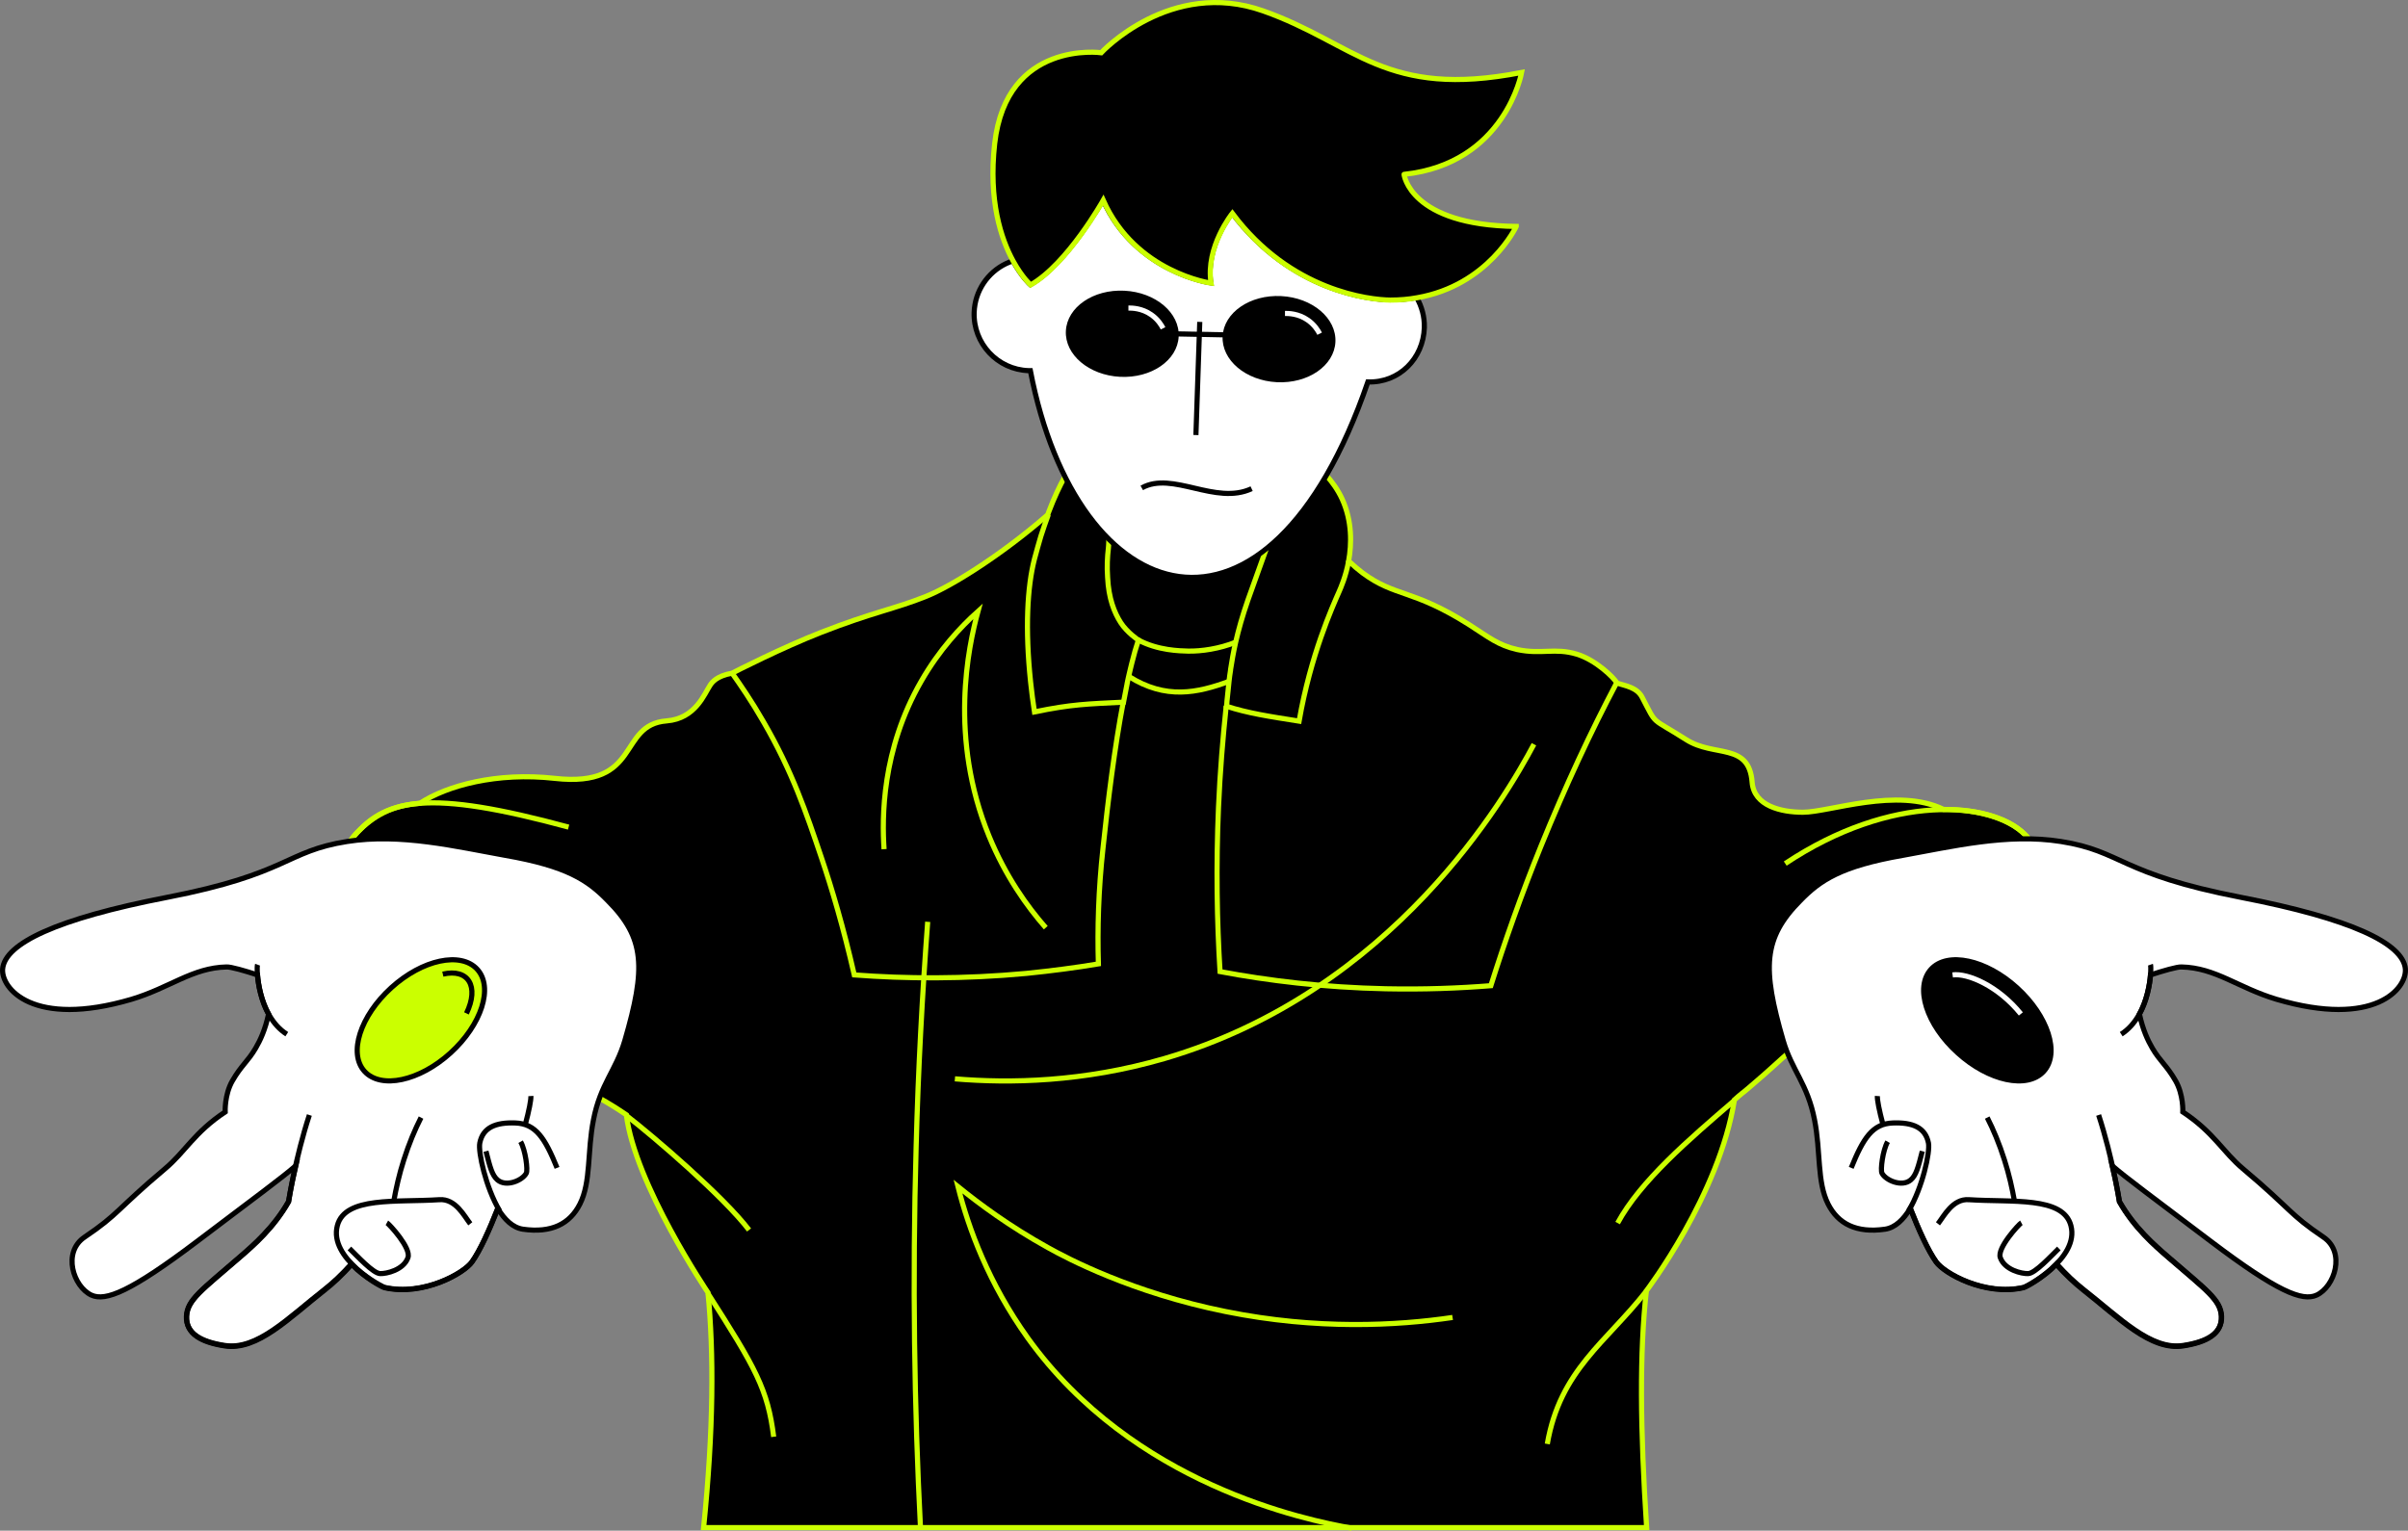 <?xml version="1.0" encoding="UTF-8"?> <svg xmlns="http://www.w3.org/2000/svg" id="_Слой_2" data-name="Слой 2" viewBox="0 0 938.16 596.54"><rect x="0" y="0" width="938.16" height="596.54" fill="#808080" stroke="none"/><defs><style> .cls-1 { fill: #cbff00; } .cls-1, .cls-2, .cls-3, .cls-4, .cls-5, .cls-6, .cls-7 { stroke-miterlimit: 10; stroke-width: 2px; } .cls-1, .cls-5, .cls-6, .cls-7 { stroke: #000; } .cls-2, .cls-3 { stroke: #cbff00; } .cls-3, .cls-4, .cls-6 { fill: none; } .cls-4 { stroke: #fff; } .cls-7 { fill: #fff; } </style></defs><g id="_Слой_1-2" data-name="Слой 1"><g><g><path d="m790.23,326.65c-16.8-.2-33.6,3.8-48.8,6.4-24.1,4.2-32.2,9.7-39.9,17.6-14.6,15-14.9,26.7-6.7,54.9.5,1.8,1.1,3.4,1.7,4.9-.7.7-1.4,1.4-2.2,2-.4.4-.9.8-1.3,1.2-3.7,3.4-7.6,6.8-11.7,10.3-.6.5-1.2,1-1.8,1.5-.3.2-.6.5-.9.7-1,.8-1.9,1.6-2.9,2.5-5.9,37.1-34.3,74.4-34.3,74.4-2.7,24.1-2.4,53.8.1,92.3h-367.4c3.9-38.2,4-68,1.7-91.6,0,0-28.5-42.3-31.8-69.3-3.4-2.3-6.9-4.5-10.5-6.5,3.1-8.3,7.3-13.6,10-22.5,8.2-28.2,7.9-39.9-6.7-54.9-7.7-7.9-15.9-13.4-39.9-17.6-18.6-3.2-39.6-8.4-60-5.6.5-.9,1.3-1.9,2.5-3.1,6.3-6.3,13-10.4,24.4-11.3,10.5-6.9,29.9-12.2,52.5-9.7,34.1,3.8,24.3-20.9,43.6-22.4,11.3-.9,14.7-10.6,17-14,.7-1,2.4-3.5,8.5-4.6,1.1-.6,19.8-10.1,34.7-15.9,19.9-7.8,28.9-9.2,40.8-14,10.3-4.1,29.6-16.4,46.5-31,.3-.3.7-.6,1-.9.1-.3.2-.6.3-.9,2.2-5.8,4.4-10.4,6.3-13.8,1,2,2,3.9,3.1,5.7.7,1.2,1.4,2.3,2,3.4,3.7,5.9,7.7,10.9,12,15.2h0l.3.3c.1,0,.1.1.1.1,17.9,17.4,40.1,19.9,60.9,3.3.3-.2.6-.5.9-.8h0c.1-.1.2-.1.3-.2.2-.2.5-.4.7-.6.7-.5,1.3-1.1,1.9-1.7h0c.1-.1.2-.2.3-.3h0c.3-.3.7-.6,1-.9l1-1,.8-.8c.1-.1.2-.2.3-.3.3-.3.6-.7,1-1,.5-.5,1-1.1,1.5-1.7.4-.4.7-.8,1.1-1.2.5-.6,1-1.2,1.5-1.8,1.4-1.7,2.7-3.4,4-5.3,2.4-3.3,4.7-6.9,6.9-10.8,2.3,2.6,4.5,5.6,6.2,9.3,3.9,8.6,3.7,17.4,2.5,24.1,1.9,1.8,3.7,3.3,5.4,4.6,12.8,9.5,19.4,6.2,41.4,20.1,7.8,5,11.4,8.1,18.9,9.8,9.5,2,14.6-.8,23.2,1.8,7.5,2.3,14.4,9.1,15.7,11.3,3.1,1,7.8,1.6,9.8,5.6,5.9,11.3,3,7.4,17.1,16.4,11,7,24.5,1,25.7,16.6.7,9.3,11.4,11.7,19.8,11.7,10.2,0,36.8-9.9,54.8-1.1,14.4-.1,25.7,3.8,31.6,9.7.7.5,1.1.9,1.5,1.4Z"></path><path class="cls-3" d="m516.73,185.25c2.3,2.6,4.5,5.6,6.2,9.3,3.9,8.6,3.7,17.4,2.5,24.1,1.9,1.8,3.7,3.3,5.4,4.6,12.8,9.5,19.4,6.2,41.4,20.1,7.8,5,11.4,8.1,18.9,9.8,9.5,2,14.6-.8,23.2,1.8,7.5,2.3,14.4,9.1,15.7,11.3,3.1,1,7.8,1.6,9.8,5.6,5.9,11.3,3,7.4,17.1,16.4,11,7,24.5,1,25.7,16.6.7,9.3,11.4,11.7,19.8,11.7,10.2,0,36.8-9.9,54.8-1.1,14.4-.1,25.7,3.8,31.6,9.7.5.5.9,1,1.3,1.4"></path><path class="cls-3" d="m136.73,327.45c.5-.9,1.3-1.9,2.5-3.1,6.3-6.3,13-10.4,24.4-11.3,10.5-6.9,29.9-12.2,52.5-9.7,34.1,3.8,24.3-20.9,43.6-22.4,11.3-.9,14.7-10.6,17-14,.7-1,2.4-3.5,8.5-4.6,1.1-.6,19.8-10.1,34.7-15.9,19.9-7.8,28.9-9.2,40.8-14,10.3-4.1,29.6-16.4,46.5-31,.3-.3.7-.6,1-.9.1-.3.2-.6.3-.9,2.2-5.8,4.4-10.4,6.3-13.8"></path><path class="cls-3" d="m696.53,410.45c-.7.7-1.4,1.4-2.2,2-.4.4-.9.8-1.3,1.2-3.7,3.4-7.6,6.8-11.7,10.3-.6.5-1.2,1-1.8,1.5-.3.2-.6.5-.9.7-1,.8-1.9,1.6-2.9,2.5-5.9,37.1-34.3,74.4-34.3,74.4-2.7,24.1-2.4,53.8.1,92.3h-367.4c3.9-38.2,4-68,1.7-91.6,0,0-28.5-42.3-31.8-69.3-3.4-2.3-6.9-4.5-10.5-6.5"></path><path class="cls-3" d="m443.53,249.45c-.1-.1,0,0,0,0,7.7,4.1,16.1,4.2,19.3,4.3,5.3.1,12.2-.9,18.7-3.5"></path><path class="cls-3" d="m478.83,265.55c-12.3,4.5-24.6,7.2-39-1.9"></path><path class="cls-3" d="m361.43,359.25c-2.1,28.2-3.7,57.4-4.5,87.7-1.5,52.3-.7,101.9,1.7,148.6"></path><path class="cls-3" d="m437.63,273.55c-3.4,17.8-6,38.9-7.9,57-1.8,16.4-2.2,31.6-1.8,45.1-8.9,1.5-18.2,2.7-28,3.7-24.6,2.3-47.2,2.1-67.1.6-4.2-18.4-8.8-33.9-12.8-45.7-5.9-17.5-11.4-33.7-22.6-53-4.6-8-9-14.4-12.2-18.9"></path><path class="cls-3" d="m629.93,265.95c-10.1,19.1-20,40.3-29.6,63.9-7.7,19-14.1,37.2-19.5,54.3-12.5,1-26.2,1.5-40.9,1.2-24.2-.5-46-3.2-64.6-6.7-1.2-19.5-1.6-40.9-.6-64,.6-13.9,1.7-27,3-39.5"></path><path class="cls-3" d="m525.43,218.65c-1.1,6.1-3.1,10.5-3.7,11.9-2.6,5.9-11.1,24.7-15.6,50.5-12.1-1.9-19.9-3.1-28.3-5.8.1-.7.2-1.3.2-2,.3-2.5.5-5,.8-7.7.2-1.4.3-2.9.6-4.4v-.2c.5-3.2,1.1-6.8,2-10.7,1.1-4.8,2.6-10.2,4.8-16.5,2.4-6.9,4.9-13.5,7.1-19.8"></path><path class="cls-3" d="m432.03,210.15h0c0,1.2-.2,3.5-.2,3.5-.4,3.4-.6,7.1-.3,11.4.4,8.2,2.6,13.7,5.1,17.6s6.9,6.8,6.9,6.8c-.9,2.7-1.8,5.8-2.6,9.1-.4,1.5-.7,3-1.1,4.6,0,.1-.1.3-.1.4-.2.9-.4,1.8-.6,2.8v.1l-1.4,7.2c-14.1.7-20.2.8-34.7,3.8-.6-4-1.1-7.8-1.5-11.6-2.2-20.8-1.3-37.1,1.5-48,.8-3.1,1.7-6.1,2.5-8.9,1-3,1.9-5.8,2.9-8.4"></path><path class="cls-3" d="m136.73,327.45c12.7-16.8,30.5-19.8,84.8-5.1"></path><path class="cls-3" d="m790.23,326.65c-.4-.5-.8-.9-1.3-1.4-13-13-51.9-16.3-93.4,11.3"></path><path class="cls-3" d="m275.73,503.95c18.7,29.2,23.4,37.6,25.7,56"></path><path class="cls-3" d="m243.93,434.65c11.1,8.6,37.9,31.6,47.9,44.7"></path><path class="cls-3" d="m602.83,562.75c5-28.9,23-39.6,38.6-59.6"></path><path class="cls-3" d="m675.73,428.85c-17.7,15.2-36.7,31.5-45.5,47.8"></path><path class="cls-3" d="m526.63,595.55c-17.8-3.1-85.2-17-126.2-74.1-15.3-21.4-23.1-42.7-27.2-59,8.4,6.8,20.1,15.5,35.1,23.8,7.5,4.2,32.9,17.6,69.2,24.9,35.7,7.2,66.7,5.5,88.4,2.3"></path><path class="cls-3" d="m372.03,420.45c21.4,1.8,50,1.3,81.6-7.9,89.5-26.2,133.2-102.2,144-122.5"></path><path class="cls-3" d="m407.43,361.55c-7.3-8.3-15.7-20.1-22.1-35.7-15.7-38.4-8.1-73.7-4.3-87.6-6.8,6.1-15.1,15-22.1,27.2-15.5,26.9-15.3,53.5-14.5,65.5"></path></g><g><path class="cls-7" d="m554.93,127.65c-.4,12.1-9.8,21.6-22,21.2-39,113.5-113.3,90.2-131.5-4.4h-.7c-12.1-.4-21.6-10.6-21.2-22.7.3-8.4,5.3-15.6,12.4-19,.9-.4,1.8-.8,2.7-1.1,3.5,6.4,6.8,9.3,6.8,9.3h0c14.4-8.2,28.3-33,28.3-33,12.7,28.3,42,32.3,42,32.3-2.2-14.2,8.3-27.2,8.3-27.2,22.8,30.4,53.6,33.7,61.5,33.8,3.7,0,7.2-.3,10.4-.9,2,3.5,3.1,7.5,3,11.7Z"></path><path class="cls-6" d="m479.93,130.55l-25.5-.5"></path><path class="cls-6" d="m487.63,190.45c-14.1,6.6-30.8-7-42.8-.3"></path><path class="cls-2" d="m590.73,88.25s-10.8,23-38.7,27.8c-3.2.6-6.7.9-10.4.9-8-.1-38.8-3.4-61.5-33.8,0,0-10.5,13-8.3,27.2,0,0-29.4-4-42-32.3,0,0-13.9,24.8-28.3,33h0s-3.3-2.9-6.8-9.3c-4.7-8.6-9.7-23.5-7.2-45.8,4.6-40.5,41.5-35.4,41.5-35.4,0,0,26.9-29.1,63.1-16.3,36.2,12.8,47.5,34.4,100.7,24,0,0-6.4,35.5-45.8,39.7-.1-.1,2.2,19.8,43.7,20.3Z"></path><path class="cls-6" d="m465.93,169.55l1.5-44.1"></path><g><g><ellipse cx="498.26" cy="132.16" rx="16.8" ry="22" transform="translate(341.02 623.08) rotate(-87.09)"></ellipse><path class="cls-4" d="m500.63,122.15c1.3,0,5.2,0,8.9,2.6,2.6,1.8,4,4.1,4.6,5.3"></path></g><g><ellipse cx="437.21" cy="130.07" rx="16.8" ry="22" transform="translate(285.14 560.12) rotate(-87.09)"></ellipse><path class="cls-4" d="m439.63,120.05c1.3,0,5.2,0,8.9,2.6,2.6,1.8,4,4.1,4.6,5.3"></path></g></g></g><g><g><path class="cls-7" d="m243.43,405.55c-3.4,11.6-9.5,16.9-12.2,30.8-2.5,12.6-.9,24.2-5.3,32.9-3.9,7.7-11,11.4-22.2,9.8-4-.6-7.2-3.8-9.8-8.1-3.4,8.6-6.9,16.4-10.1,20.9-3.1,4.4-18.9,13.4-34,10-.7-.1-7.6-3.7-12.8-9.1-3.7,4.1-7.2,7.4-10.4,9.9-14.1,11.1-26.3,23.8-39,21.9-9.2-1.4-15.2-4.7-14.9-11.5.3-6.5,5.9-10.2,20.9-23.2,5.1-4.4,13.1-11.4,18.8-21.5,0,0,.9-5.9,2.8-14-5.6,4.8-14.7,11.5-38.5,29.5-25.9,19.6-35.6,23.4-41.1,20.9-7.1-3.3-11.4-16.7-2.7-22.6,13.5-9.1,12.4-10.7,31.3-26.6,8-6.7,11.3-14.1,23.5-22.2,0,0-.3-6.7,2.8-12.1,3.5-6.1,6-7.5,9.1-12.8,1.7-2.9,3.7-7.1,5-13.2-2.9-5.3-4-11.5-4.3-15.3-4.9-1.6-10.4-3.2-12.1-3.1-13.3.3-22,8.1-37,12.6-38.4,11.3-50.9-4.3-50.2-11.9,1-9.9,21.1-19.5,63.9-27.8,47.6-9.2,46.2-18,70.3-21.8,20.9-3.3,42.6,2,61.6,5.4,24.1,4.2,32.2,9.7,39.9,17.6,14.7,14.7,14.9,26.4,6.7,54.6Z"></path><path class="cls-1" d="m175.53,410.35c-12.1,11-27.1,14.2-33.5,7.2s-1.7-21.6,10.4-32.6c12.1-11,27.1-14.2,33.5-7.2,6.4,7,1.7,21.6-10.4,32.6Z"></path><path class="cls-6" d="m120.53,434.55c-5.4,16.5-8.1,33.7-8.1,33.7-5.8,10.2-13.8,17.1-18.9,21.5-15,13-20.6,16.8-20.9,23.2-.3,6.7,5.7,10,14.9,11.4,12.6,2,24.8-10.8,39-21.9,3.2-2.5,6.7-5.8,10.4-9.9"></path><path class="cls-6" d="m100.33,375.95c-.5,1.4,0,19.8,11.4,27.1"></path><path class="cls-6" d="m164.03,435.55c-2.4,4.7-4.7,10.2-6.7,16.5-1.8,5.6-3,11-3.9,16"></path><path class="cls-6" d="m204.63,438.35c1.5-5.6,2.3-9.7,2.2-11.2"></path><path class="cls-6" d="m183.23,476.95c-2.3-2.9-5.7-9.9-12.1-9.4-16.6,1.1-36.7-1.4-39.7,10.1-3.4,12.8,17.3,23.9,18.5,24.1,15.1,3.4,30.9-5.6,34-10,3.2-4.5,6.7-12.3,10.1-20.9"></path><path class="cls-6" d="m194.63,471.85c-5.4-9.1-8.4-22.9-7.7-26.4,1.2-6,6.1-8.1,13.9-7.8,7.9.3,11.5,5.9,16.2,17.5"></path><path class="cls-6" d="m202.83,444.95c1.9,3.3,2.9,11.1,2.2,12.3-1.5,2.8-7.8,5.5-11.2,2.6-2.1-1.8-2.9-4.9-4.5-11.2"></path><path class="cls-6" d="m150.73,476.55c.9.5,9.6,9.9,8.2,13.6-1.7,4.8-8.4,6.3-10.8,6.2-2.7,0-9-6.9-12-9.8"></path><path class="cls-6" d="m172.53,379.65c9.9-2.3,14.3,4.7,9.2,15.3"></path></g><g><path class="cls-7" d="m694.73,405.55c3.4,11.6,9.5,16.9,12.2,30.8,2.5,12.6.9,24.2,5.3,32.9,3.9,7.7,11,11.4,22.2,9.8,4-.6,7.2-3.8,9.8-8.1,3.4,8.6,6.9,16.4,10.1,20.9,3.1,4.4,18.9,13.4,34,10,.7-.1,7.6-3.7,12.8-9.1,3.7,4.1,7.2,7.4,10.4,9.9,14.1,11.1,26.3,23.8,39,21.9,9.2-1.4,15.2-4.7,14.9-11.5-.3-6.5-5.9-10.2-20.9-23.2-5.1-4.4-13.1-11.4-18.8-21.5,0,0-.9-5.9-2.8-14,5.6,4.8,14.7,11.5,38.5,29.5,25.9,19.6,35.6,23.4,41.1,20.9,7.1-3.3,11.4-16.7,2.7-22.6-13.5-9.1-12.4-10.7-31.3-26.6-8-6.7-11.3-14.1-23.5-22.2,0,0,.3-6.7-2.8-12.1-3.5-6.1-6-7.5-9.1-12.8-1.7-2.9-3.7-7.1-5-13.2,2.9-5.3,4-11.5,4.3-15.3,4.9-1.6,10.4-3.2,12.1-3.1,13.3.3,22,8.1,37,12.6,38.4,11.3,50.9-4.3,50.2-11.9-1-9.9-21.1-19.5-63.9-27.8-47.6-9.2-46.2-18-70.3-21.8-20.9-3.3-42.6,2-61.6,5.4-24.1,4.2-32.2,9.7-39.9,17.6-14.6,14.7-14.9,26.4-6.7,54.6Z"></path><path class="cls-5" d="m762.73,410.35c12.1,11,27.1,14.2,33.5,7.2s1.7-21.6-10.4-32.6c-12.1-11-27.1-14.2-33.5-7.2-6.4,7-1.8,21.6,10.4,32.6Z"></path><path class="cls-6" d="m817.63,434.55c5.4,16.5,8.1,33.7,8.1,33.7,5.8,10.2,13.8,17.1,18.9,21.5,15,13,20.6,16.8,20.9,23.2.3,6.7-5.7,10-14.9,11.4-12.6,2-24.8-10.8-39-21.9-3.2-2.5-6.7-5.8-10.4-9.9"></path><path class="cls-6" d="m837.83,375.95c.5,1.4,0,19.8-11.4,27.1"></path><path class="cls-6" d="m774.23,435.55c2.4,4.7,4.7,10.2,6.7,16.5,1.8,5.6,3,11,3.9,16"></path><path class="cls-6" d="m733.63,438.35c-1.5-5.6-2.3-9.7-2.2-11.2"></path><path class="cls-6" d="m755.03,476.95c2.3-2.9,5.7-9.9,12.1-9.4,16.6,1.1,36.7-1.4,39.7,10.1,3.4,12.8-17.3,23.9-18.5,24.1-15.1,3.4-30.9-5.6-34-10-3.2-4.5-6.7-12.3-10.1-20.9"></path><path class="cls-6" d="m743.63,471.85c5.4-9.1,8.4-22.9,7.7-26.4-1.2-6-6.1-8.1-13.9-7.8-7.9.3-11.5,5.9-16.2,17.5"></path><path class="cls-6" d="m735.43,444.95c-1.9,3.3-2.9,11.1-2.2,12.3,1.5,2.8,7.8,5.5,11.2,2.6,2.1-1.8,2.9-4.9,4.5-11.2"></path><path class="cls-6" d="m787.53,476.55c-.9.5-9.6,9.9-8.2,13.6,1.7,4.8,8.4,6.3,10.8,6.2,2.7,0,9-6.9,12-9.8"></path><path class="cls-4" d="m760.73,379.95c5.9-.8,17.8,4.3,26.6,15.2"></path></g></g></g></g></svg> 